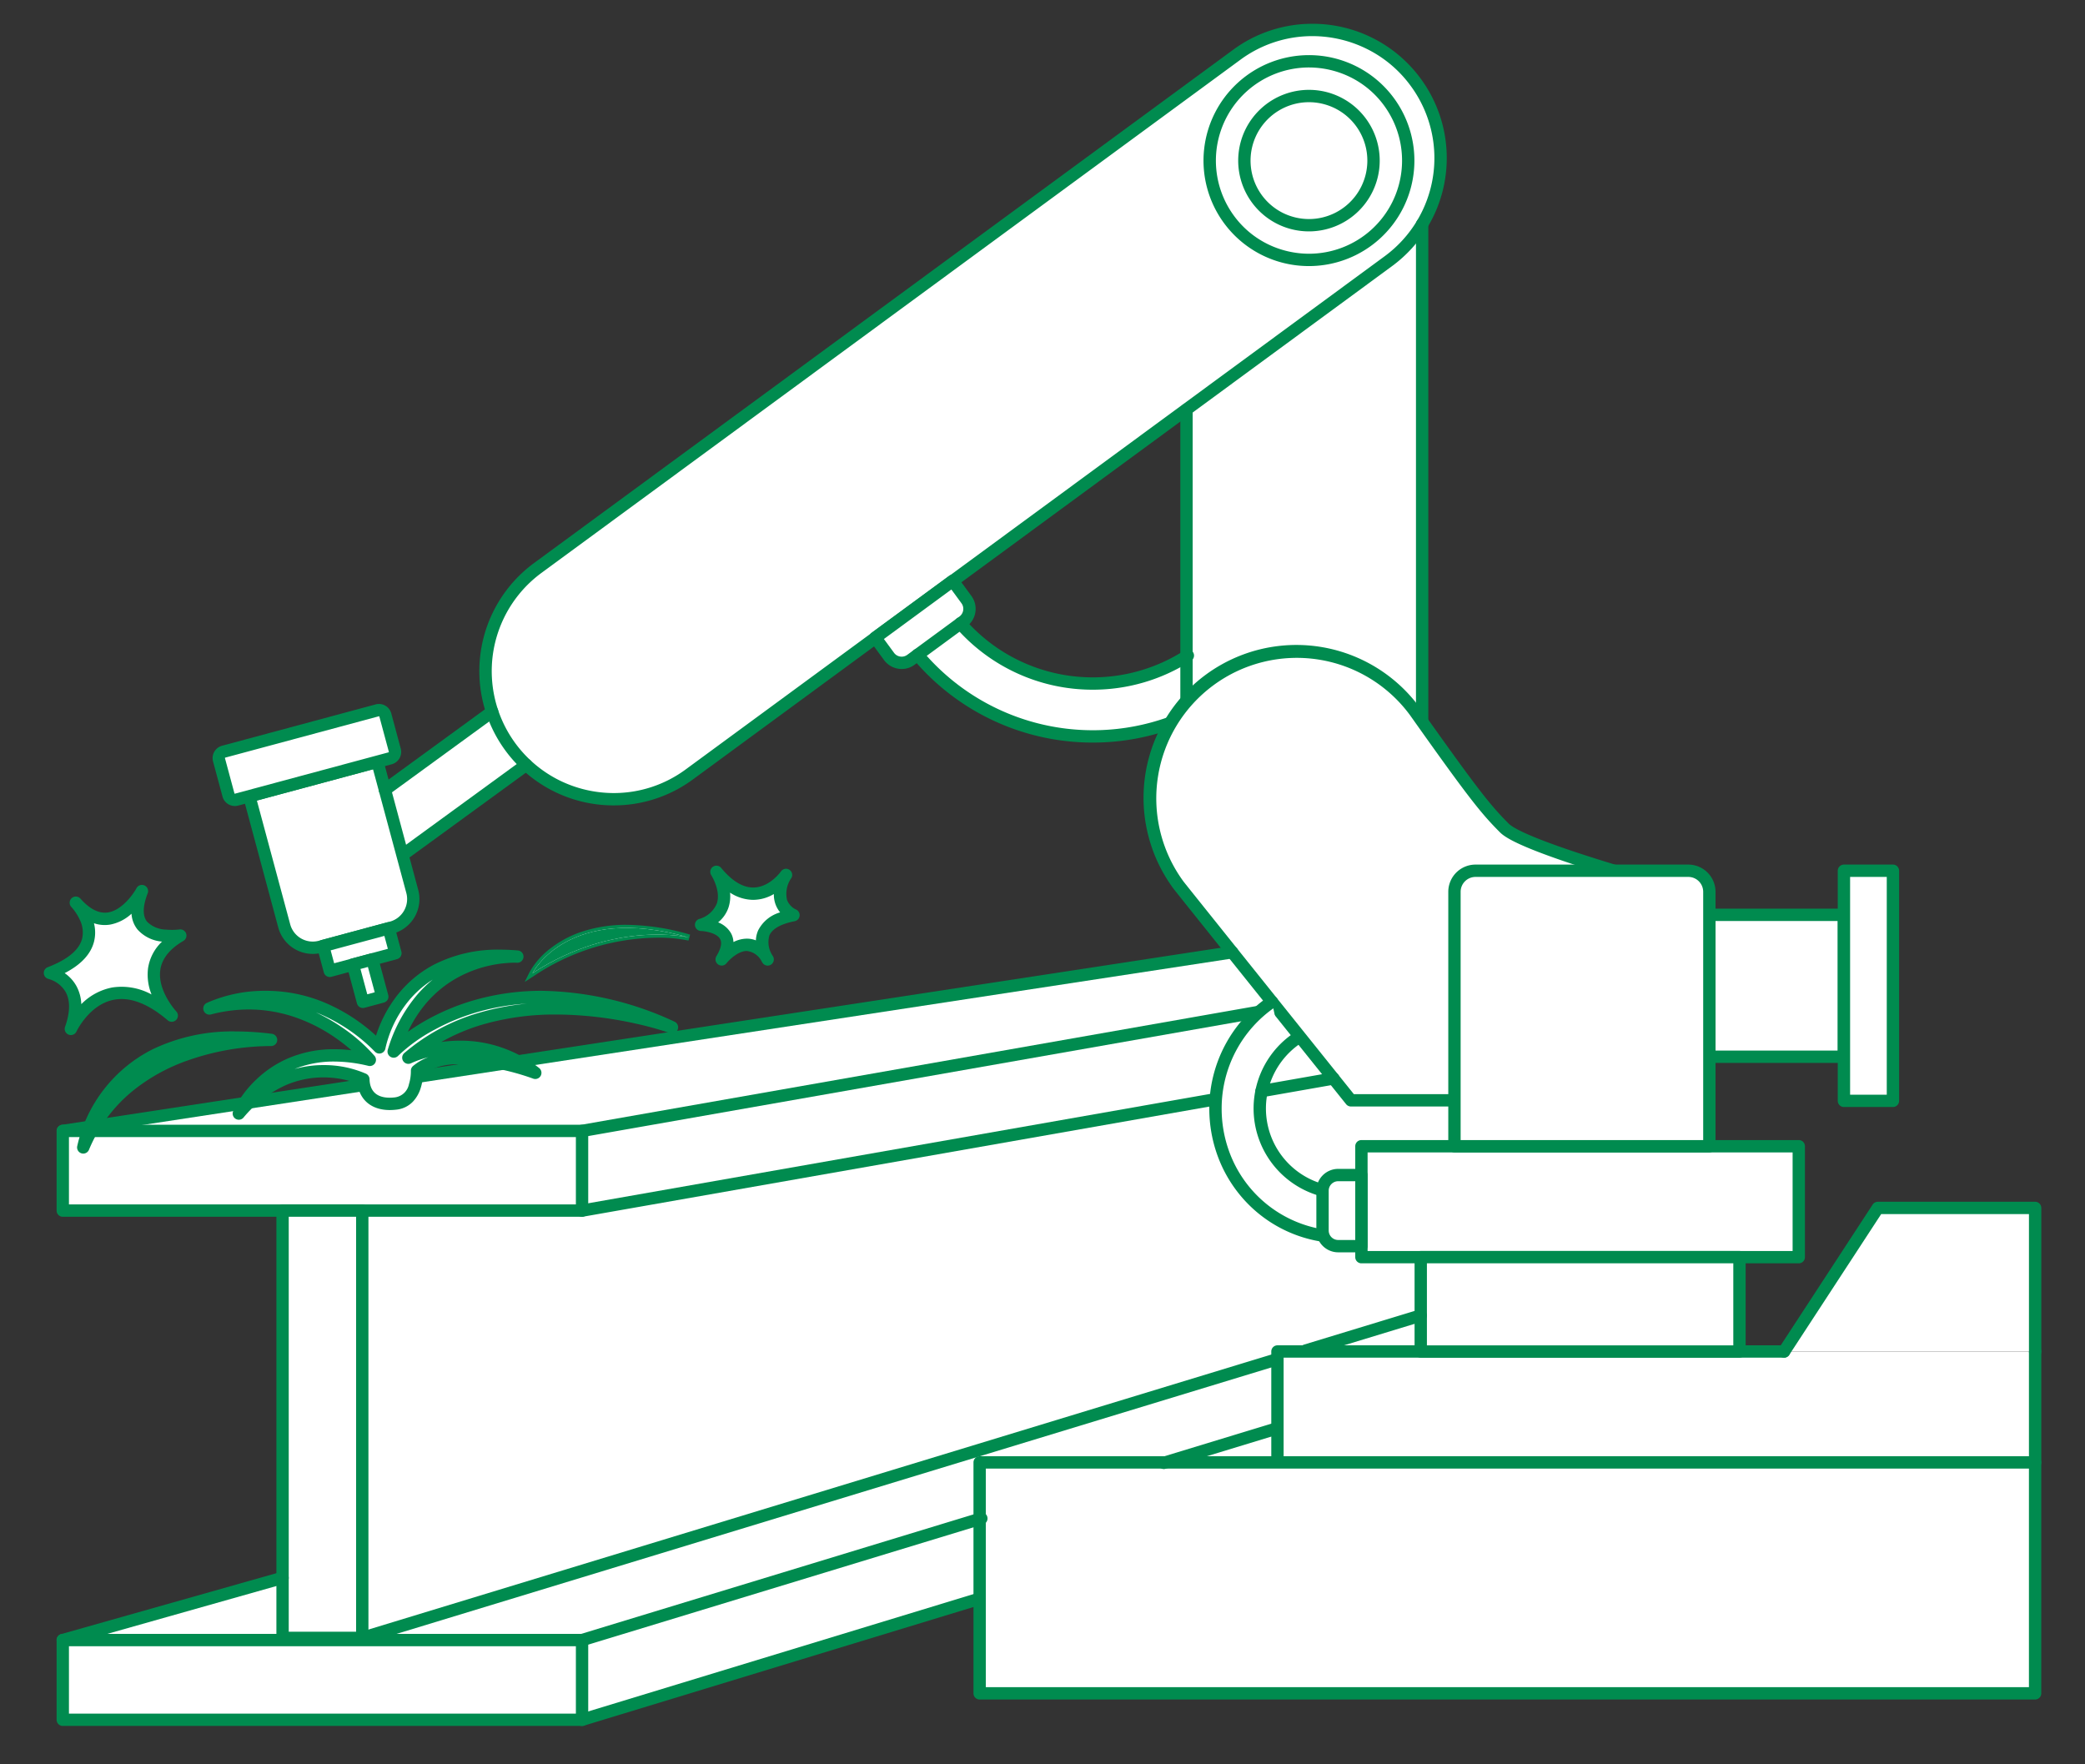 <svg xmlns="http://www.w3.org/2000/svg" xmlns:xlink="http://www.w3.org/1999/xlink" width="338" height="286" viewBox="0 0 338 286"><rect x="0" y="0" width="338" height="286" fill="#333333" stroke="none"/><defs><clipPath id="a"><rect width="338" height="286" transform="translate(-4.762 0.2)" fill="#fff" stroke="#008b4f" stroke-width="1"/></clipPath></defs><g transform="translate(4.762 -0.2)" clip-path="url(#a)"><path d="M187.582,63.449v43l-4.868,2.076-8.853,2.715-7.874-1.162-9.052-3.629-4.106-3.059-3.627-3.012-6.613,4.137,2.932,4.01,9.252,7.064,7.08,2.607,7.536,1.57h6.173l7.152-1.57h2.556l12.6,36.27h-2.954L149.2,162.238v92.811l112.232-5.834-5.254-79.369-31.586-48.514,1.065-6.783V34.291Z" fill="#fff"/><path d="M63.635,139.477l3.151,10.753L86.43,135.484l-5.4-8.549Z" transform="translate(-5.995 -11.24)" fill="#fff"/><path d="M6.842,199.69v12.3h35.18v59.764L6.842,282v12.714H90.608L155.023,275.4V176.633Z" transform="translate(-0.968 -15.64)" fill="#fff"/><path d="M64.4,186.224l-11.513,3.1a4.788,4.788,0,0,1-5.866-3.379l-5.656-21.021,20.758-5.584,5.656,21.021A4.786,4.786,0,0,1,64.4,186.224Z" transform="translate(-5.709 -35.657)" fill="#fff"/><path d="M51.64,190.487a5.8,5.8,0,0,1-5.586-4.284L40.4,165.181a1,1,0,0,1,.706-1.225l20.758-5.584a1,1,0,0,1,1.225.706L68.744,180.1a5.793,5.793,0,0,1-4.085,7.092l-11.513,3.1A5.8,5.8,0,0,1,51.64,190.487Zm-9.05-24.86,5.4,20.056a3.783,3.783,0,0,0,4.641,2.673l11.513-3.1a3.791,3.791,0,0,0,2.673-4.641l-5.4-20.055Z" transform="translate(-5.709 -35.657)" fill="#008b4f"/><path d="M62.532,155.979l-24.894,6.7a1.072,1.072,0,0,1-1.314-.757l-1.534-5.7a1.073,1.073,0,0,1,.757-1.314l24.893-6.7a1.072,1.072,0,0,1,1.314.757l1.534,5.7A1.072,1.072,0,0,1,62.532,155.979Z" transform="translate(-4.051 -32.855)" fill="#fff"/><path d="M37.359,163.713a2.076,2.076,0,0,1-2-1.533l-1.535-5.7a2.076,2.076,0,0,1,1.463-2.539l24.894-6.7a2.072,2.072,0,0,1,2.54,1.463l1.534,5.7a2.072,2.072,0,0,1-1.463,2.54l-24.893,6.7A2.072,2.072,0,0,1,37.359,163.713Zm23.361-14.546-.02,0-24.892,6.7a.073.073,0,0,0-.051.089l1.534,5.7a.073.073,0,0,0,.069.054l.019,0,24.895-6.7a.068.068,0,0,0,.044-.034.068.068,0,0,0,.007-.054l-1.535-5.7A.072.072,0,0,0,60.719,149.168Z" transform="translate(-4.051 -32.855)" fill="#008b4f"/><rect width="11.013" height="4.171" transform="matrix(0.966, -0.26, 0.26, 0.966, 47.616, 153.546)" fill="#fff"/><path d="M0-1H11.013a1,1,0,0,1,1,1V4.171a1,1,0,0,1-1,1H0a1,1,0,0,1-1-1V0A1,1,0,0,1,0-1ZM10.013,1H1V3.171h9.013Z" transform="matrix(0.966, -0.26, 0.26, 0.966, 47.616, 153.546)" fill="#008b4f"/><rect width="3.251" height="6.249" transform="translate(52.447 156.565) rotate(-15.051)" fill="#fff"/><path d="M0-1H3.251a1,1,0,0,1,1,1V6.249a1,1,0,0,1-1,1H0a1,1,0,0,1-1-1V0A1,1,0,0,1,0-1ZM2.251,1H1V5.249H2.251Z" transform="translate(52.447 156.565) rotate(-15.051)" fill="#008b4f"/><path d="M238.819,38.489l-113.3,83.18a20.756,20.756,0,0,1-24.567-33.463l113.3-83.18a20.756,20.756,0,0,1,24.567,33.463Z" transform="translate(-18.529 4.056)" fill="#fff"/><path d="M226.519,0a21.726,21.726,0,0,1,17.554,8.882A21.739,21.739,0,0,1,239.411,39.3l-113.3,83.18a21.59,21.59,0,0,1-12.859,4.22A21.726,21.726,0,0,1,95.7,117.814,21.739,21.739,0,0,1,100.359,87.4L213.66,4.22A21.591,21.591,0,0,1,226.519,0ZM113.251,124.7a19.6,19.6,0,0,0,11.675-3.832l113.3-83.18a19.74,19.74,0,0,0,4.234-27.617,19.536,19.536,0,0,0-7.143-6.01A19.937,19.937,0,0,0,226.519,2a19.6,19.6,0,0,0-11.675,3.832l-113.3,83.18a19.764,19.764,0,0,0,2.909,33.627A19.937,19.937,0,0,0,113.251,124.7Z" transform="translate(-18.529 4.056)" fill="#008b4f"/><path d="M278.238,14.355a16.1,16.1,0,1,1-22.5-3.449A16.095,16.095,0,0,1,278.238,14.355Z" transform="translate(-57.83 2.354)" fill="#fff"/><path d="M265.251,6.783a17.073,17.073,0,0,1,13.794,6.98,17.1,17.1,0,0,1-13.768,27.214A17.072,17.072,0,0,1,251.483,34,17.1,17.1,0,0,1,265.251,6.783Zm.026,32.194a15.1,15.1,0,0,0,12.156-24.03,14.928,14.928,0,0,0-5.458-4.593,15.234,15.234,0,0,0-6.724-1.571A15.1,15.1,0,0,0,253.1,32.813a14.927,14.927,0,0,0,5.458,4.592A15.235,15.235,0,0,0,265.276,38.977Z" transform="translate(-57.83 2.354)" fill="#008b4f"/><path d="M275.587,19.566a10.471,10.471,0,1,1-14.637-2.244A10.472,10.472,0,0,1,275.587,19.566Z" transform="translate(-59.713 0.474)" fill="#fff"/><path d="M267.138,14.291a11.456,11.456,0,0,1,9.255,4.683,11.472,11.472,0,0,1-9.238,18.26,11.456,11.456,0,0,1-9.255-4.683,11.472,11.472,0,0,1,9.238-18.26Zm.017,20.944a9.474,9.474,0,0,0,4.2-17.958,9.561,9.561,0,0,0-4.219-.986,9.474,9.474,0,0,0-4.2,17.958A9.56,9.56,0,0,0,267.155,35.234Z" transform="translate(-59.713 0.474)" fill="#008b4f"/><path d="M0,48a1,1,0,0,1-1-1V0A1,1,0,0,1,0-1,1,1,0,0,1,1,0V47A1,1,0,0,1,0,48Z" transform="translate(187.582 66.612)" fill="#008b4f"/><path d="M0,81.634a1,1,0,0,1-1-1V0A1,1,0,0,1,0-1,1,1,0,0,1,1,0V80.634A1,1,0,0,1,0,81.634Z" transform="translate(225.782 36.539)" fill="#008b4f"/><path d="M275.612,152.356a16.1,16.1,0,1,1-22.5-3.449A16.1,16.1,0,0,1,275.612,152.356Z" transform="translate(-57.171 -32.258)" fill="#fff"/><path d="M262.625,144.784a17.072,17.072,0,0,1,13.794,6.98,17.1,17.1,0,0,1-13.768,27.214A17.073,17.073,0,0,1,248.857,172a17.1,17.1,0,0,1,13.768-27.214Zm.026,32.194a15.1,15.1,0,0,0,6.7-28.623,15.235,15.235,0,0,0-6.724-1.571,15.1,15.1,0,0,0-6.7,28.623A15.236,15.236,0,0,0,262.651,176.978Z" transform="translate(-57.171 -32.258)" fill="#008b4f"/><path d="M272.961,157.567a10.471,10.471,0,1,1-14.638-2.244A10.472,10.472,0,0,1,272.961,157.567Z" transform="translate(-59.054 -34.142)" fill="#fff"/><path d="M264.512,152.292a11.456,11.456,0,0,1,9.255,4.683,11.472,11.472,0,0,1-9.238,18.26,11.456,11.456,0,0,1-9.255-4.683,11.472,11.472,0,0,1,9.238-18.26Zm.017,20.944a9.474,9.474,0,0,0,4.2-17.958,9.561,9.561,0,0,0-4.219-.986,9.474,9.474,0,0,0-4.2,17.958A9.56,9.56,0,0,0,264.529,173.236Z" transform="translate(-59.054 -34.142)" fill="#008b4f"/><path d="M311.657,171.089c-7.866-2.381-16.176-5.208-17.954-6.99-3.132-3.135-5.271-5.874-14.472-18.86A23.776,23.776,0,1,0,240.9,173.38c.365.5,27.935,34.871,27.935,34.871H285.62" transform="translate(-54.6 -29.686)" fill="#fff"/><path d="M285.62,209.251H268.836a1,1,0,0,1-.78-.374c-2.823-3.52-27.594-34.4-27.961-34.905a24.776,24.776,0,1,1,39.943-29.324l.01.014c9.358,13.208,11.362,15.726,14.364,18.731.764.766,4.059,2.66,17.536,6.739a1,1,0,1,1-.579,1.914c-4.587-1.388-8.4-2.647-11.32-3.74-5.087-1.9-6.461-2.909-7.052-3.5-3.1-3.1-5.135-5.658-14.575-18.981A22.776,22.776,0,1,0,241.7,172.785c.459.6,18.079,22.581,27.611,34.466h16.3a1,1,0,0,1,0,2Z" transform="translate(-54.6 -29.686)" fill="#008b4f"/><rect width="21.814" height="22.997" transform="translate(272.344 148.499)" fill="#fff"/><path d="M0-1H21.814a1,1,0,0,1,1,1V23a1,1,0,0,1-1,1H0a1,1,0,0,1-1-1V0A1,1,0,0,1,0-1ZM20.814,1H1V22H20.814Z" transform="translate(272.344 148.499)" fill="#008b4f"/><rect width="7.944" height="37.298" transform="translate(294.158 141.35)" fill="#fff"/><path d="M0-1H7.944a1,1,0,0,1,1,1V37.3a1,1,0,0,1-1,1H0a1,1,0,0,1-1-1V0A1,1,0,0,1,0-1ZM6.944,1H1V36.3H6.944Z" transform="translate(294.158 141.35)" fill="#008b4f"/><rect width="70.902" height="17.98" transform="translate(215.939 186.007)" fill="#fff"/><path d="M0-1H70.9a1,1,0,0,1,1,1V17.98a1,1,0,0,1-1,1H0a1,1,0,0,1-1-1V0A1,1,0,0,1,0-1ZM69.9,1H1V16.98H69.9Z" transform="translate(215.939 186.007)" fill="#008b4f"/><path d="M386.659,286.945v17.98H263.835v-17.98h82.127" transform="translate(-61.509 -67.664)" fill="#fff"/><path d="M386.659,305.925H263.835a1,1,0,0,1-1-1v-17.98a1,1,0,0,1,1-1h82.127a1,1,0,0,1,0,2H264.835v15.98H385.659v-16.98a1,1,0,0,1,2,0v17.98A1,1,0,0,1,386.659,305.925Z" transform="translate(-61.509 -67.664)" fill="#008b4f"/><rect width="51.67" height="15.296" transform="translate(225.555 203.985)" fill="#fff"/><path d="M0-1H51.67a1,1,0,0,1,1,1V15.3a1,1,0,0,1-1,1H0a1,1,0,0,1-1-1V0A1,1,0,0,1,0-1ZM50.67,1H1V14.3H50.67Z" transform="translate(225.555 203.985)" fill="#008b4f"/><path d="M340.048,182.923h-34.5a3.41,3.41,0,0,0-3.411,3.41V227.58h41.323V186.333A3.41,3.41,0,0,0,340.048,182.923Z" transform="translate(-71.115 -41.572)" fill="#fff"/><path d="M305.546,181.923h34.5a4.415,4.415,0,0,1,4.41,4.41V227.58a1,1,0,0,1-1,1H302.135a1,1,0,0,1-1-1V186.333A4.416,4.416,0,0,1,305.546,181.923Zm36.912,44.657V186.333a2.413,2.413,0,0,0-2.41-2.41h-34.5a2.413,2.413,0,0,0-2.411,2.41V226.58Z" transform="translate(-71.115 -41.572)" fill="#008b4f"/><path d="M373.457,279.154l15.2-23.273h25.5v23.273" transform="translate(-89.004 -59.873)" fill="#fff"/><path d="M373.456,280.154a1,1,0,0,1-.836-1.547l15.2-23.273a1,1,0,0,1,.837-.453h25.5a1,1,0,0,1,1,1v23.273a1,1,0,1,1-2,0V256.881H389.2l-14.9,22.82A1,1,0,0,1,373.456,280.154Z" transform="translate(-89.004 -59.873)" fill="#008b4f"/><rect width="171.102" height="37.432" transform="translate(154.049 237.261)" fill="#fff"/><path d="M0-1H171.1a1,1,0,0,1,1,1V37.432a1,1,0,0,1-1,1H0a1,1,0,0,1-1-1V0A1,1,0,0,1,0-1ZM170.1,1H1V36.432H170.1Z" transform="translate(154.049 237.261)" fill="#008b4f"/><path d="M267.569,249.138a20.637,20.637,0,0,1-17.145-20.565,20.88,20.88,0,0,1,9.154-17.29" transform="translate(-58.145 -48.686)" fill="#fff"/><path d="M267.57,250.138a1.007,1.007,0,0,1-.167-.014,21.4,21.4,0,0,1-12.877-7.369,21.661,21.661,0,0,1-3.751-6.493,22.3,22.3,0,0,1-1.351-7.69,21.9,21.9,0,0,1,9.591-18.117,1,1,0,1,1,1.126,1.653,19.905,19.905,0,0,0-8.716,16.464,20.307,20.307,0,0,0,1.229,7,19.516,19.516,0,0,0,15.082,12.576,1,1,0,0,1-.165,1.986Z" transform="translate(-58.145 -48.686)" fill="#008b4f"/><path d="M270.182,243.811a13.727,13.727,0,0,1-4.126-24.639" transform="translate(-60.549 -50.665)" fill="#fff"/><path d="M270.183,244.811a1,1,0,0,1-.258-.034,14.727,14.727,0,0,1-4.428-26.434,1,1,0,0,1,1.12,1.657,12.727,12.727,0,0,0,3.824,22.844,1,1,0,0,1-.257,1.966Z" transform="translate(-60.549 -50.665)" fill="#008b4f"/><path d="M279.893,260.293h-3.765a2.539,2.539,0,0,1-2.539-2.54v-6.447a2.539,2.539,0,0,1,2.539-2.54h3.765Z" transform="translate(-63.955 -58.089)" fill="#fff"/><path d="M279.893,261.293h-3.765a3.543,3.543,0,0,1-3.539-3.54v-6.447a3.543,3.543,0,0,1,3.539-3.54h3.765a1,1,0,0,1,1,1v11.526A1,1,0,0,1,279.893,261.293Zm-3.765-11.526a1.541,1.541,0,0,0-1.539,1.54v6.447a1.541,1.541,0,0,0,1.539,1.54h2.765v-9.526Z" transform="translate(-63.955 -58.089)" fill="#008b4f"/><path d="M189.36,120.2l2.228,3.035a2.54,2.54,0,0,1-.544,3.55l-8.455,6.207a2.539,2.539,0,0,1-3.55-.545l-2.228-3.035Z" transform="translate(-39.681 -25.839)" fill="#fff"/><path d="M189.36,119.2a1,1,0,0,1,.806.408l2.228,3.035a3.545,3.545,0,0,1-.758,4.948l-8.455,6.207a3.513,3.513,0,0,1-2.093.687,3.554,3.554,0,0,1-2.856-1.446L176,130a1,1,0,0,1,.214-1.4l12.549-9.213A1,1,0,0,1,189.36,119.2Zm-8.271,13.285a1.526,1.526,0,0,0,.909-.3l8.455-6.207a1.542,1.542,0,0,0,.329-2.153l-1.636-2.229-10.937,8.029,1.636,2.229A1.527,1.527,0,0,0,181.089,132.484Z" transform="translate(-39.681 -25.839)" fill="#008b4f"/><path d="M0,13.666a1,1,0,0,1-.809-.411,1,1,0,0,1,.219-1.4L16.786-.808a1,1,0,0,1,1.4.219,1,1,0,0,1-.219,1.4L.589,13.474A1,1,0,0,1,0,13.666Z" transform="translate(57.639 115.571)" fill="#008b4f"/><path d="M0,15.11A1,1,0,0,1-.808,14.7a1,1,0,0,1,.219-1.4L18.768-.808a1,1,0,0,1,1.4.219,1,1,0,0,1-.219,1.4L.589,14.918A1,1,0,0,1,0,15.11Z" transform="translate(61.187 124.173)" fill="#008b4f"/><path d="M214.359,150.43a37.983,37.983,0,0,1-29.141-13.585,1,1,0,0,1,1.531-1.287,36.094,36.094,0,0,0,39.59,10.833,1,1,0,1,1,.664,1.886A37.965,37.965,0,0,1,214.359,150.43Z" transform="translate(-41.982 -29.856)" fill="#008b4f"/><path d="M216.68,140.154a29.406,29.406,0,0,1-22.2-10.085,1,1,0,1,1,1.506-1.316,27.483,27.483,0,0,0,35.584,5.021,1,1,0,0,1,1.085,1.68A29.367,29.367,0,0,1,216.68,140.154Z" transform="translate(-44.302 -28.152)" fill="#008b4f"/><path d="M0,3.049a1,1,0,0,1-.984-.827A1,1,0,0,1-.173,1.064L11.478-.985a1,1,0,0,1,1.158.812A1,1,0,0,1,11.824.985L.173,3.034A1.007,1.007,0,0,1,0,3.049Z" transform="translate(199.747 175.025)" fill="#008b4f"/><rect width="84.18" height="12.92" transform="translate(5.415 183.521)" fill="#fff"/><path d="M0-1H84.18a1,1,0,0,1,1,1V12.92a1,1,0,0,1-1,1H0a1,1,0,0,1-1-1V0A1,1,0,0,1,0-1ZM83.18,1H1V11.92H83.18Z" transform="translate(5.415 183.521)" fill="#008b4f"/><rect width="12.92" height="69.262" transform="translate(41.045 196.441)" fill="#fff"/><path d="M0-1H12.92a1,1,0,0,1,1,1V69.262a1,1,0,0,1-1,1H0a1,1,0,0,1-1-1V0A1,1,0,0,1,0-1ZM11.92,1H1V68.262H11.92Z" transform="translate(41.045 196.441)" fill="#008b4f"/><rect width="84.18" height="12.92" transform="translate(5.415 266.058)" fill="#fff"/><path d="M0-1H84.18a1,1,0,0,1,1,1V12.92a1,1,0,0,1-1,1H0a1,1,0,0,1-1-1V0A1,1,0,0,1,0-1ZM83.18,1H1V11.92H83.18Z" transform="translate(5.415 266.058)" fill="#008b4f"/><path d="M0,6.672a1,1,0,0,1-.956-.709A1,1,0,0,1-.291,4.715L18.333-.957a1,1,0,0,1,1.248.665A1,1,0,0,1,18.915.957L.291,6.629A1,1,0,0,1,0,6.672Z" transform="translate(206.931 213.446)" fill="#008b4f"/><path d="M0,46.135a1,1,0,0,1-.956-.709,1,1,0,0,1,.665-1.248L147.9-.957a1,1,0,0,1,1.248.665,1,1,0,0,1-.665,1.248L.291,46.091A1,1,0,0,1,0,46.135Z" transform="translate(53.965 220.57)" fill="#008b4f"/><path d="M0,6.527a1,1,0,0,1-.956-.709A1,1,0,0,1-.291,4.57L17.855-.957A1,1,0,0,1,19.1-.291,1,1,0,0,1,18.437.957L.291,6.483A1,1,0,0,1,0,6.527Z" transform="translate(183.909 231.807)" fill="#008b4f"/><path d="M0,20.715a1,1,0,0,1-.956-.709,1,1,0,0,1,.665-1.248L64.439-.957a1,1,0,0,1,1.248.665A1,1,0,0,1,65.022.957L.291,20.671A1,1,0,0,1,0,20.715Z" transform="translate(89.596 246.345)" fill="#008b4f"/><path d="M0,20.63a1,1,0,0,1-.956-.709,1,1,0,0,1,.665-1.248L64.162-.957a1,1,0,0,1,1.248.665A1,1,0,0,1,64.745.957L.291,20.587A1,1,0,0,1,0,20.63Z" transform="translate(89.596 259.349)" fill="#008b4f"/><path d="M0,19.056a1,1,0,0,1-.984-.827A1,1,0,0,1-.173,17.07L102.511-.985a1,1,0,0,1,1.158.812,1,1,0,0,1-.812,1.158L.173,19.04A1.007,1.007,0,0,1,0,19.056Z" transform="translate(89.596 178.388)" fill="#008b4f"/><path d="M0,20.26a1,1,0,0,1-.984-.827,1,1,0,0,1,.812-1.158L109.36-.985a1,1,0,0,1,1.158.812,1,1,0,0,1-.812,1.158L.173,20.245A1.006,1.006,0,0,1,0,20.26Z" transform="translate(89.596 164.261)" fill="#008b4f"/><path d="M0,29.958a1,1,0,0,1-.987-.849,1,1,0,0,1,.838-1.14L189.418-.989a1,1,0,0,1,1.14.838,1,1,0,0,1-.838,1.14L.151,29.947A1.008,1.008,0,0,1,0,29.958Z" transform="translate(5.426 154.564)" fill="#008b4f"/><path d="M0,11.081a1,1,0,0,1-.962-.728,1,1,0,0,1,.69-1.234L35.357-.962a1,1,0,0,1,1.234.69A1,1,0,0,1,35.9.962L.272,11.043A1,1,0,0,1,0,11.081Z" transform="translate(5.415 255.977)" fill="#008b4f"/><path d="M57.692,221.345S46.809,216.016,37.5,226.9c0,0,5.329-12.533,21.239-8.706,0,0-10.244-12.459-26-8.331,0,0,14.109-7.055,27.544,6.3,0,0,2.777-16.436,22.365-14.71,0,0-15.011-.975-20.038,15.385,0,0,16.093-16.941,45.108-3.928,0,0-26.025-9.5-42.73,4.924A20.262,20.262,0,0,1,85.559,220.3s-13.54-5.1-19.167-.352c0,0,.193,4.9-3.472,5.321s-5.17-1.54-5.229-3.923" transform="translate(-3.545 -46.189)" fill="#fff"/><path d="M37.883,227.224l-.84-.521a16.551,16.551,0,0,1,3.549-4.88,17,17,0,0,1,4.923-3.34,18.191,18.191,0,0,1,7.449-1.517,24.188,24.188,0,0,1,4.323.408A29.057,29.057,0,0,0,53.153,214a27.268,27.268,0,0,0-6.062-3.084,23.739,23.739,0,0,0-7.982-1.4,24.68,24.68,0,0,0-6.245.822l-.35-.931A22.6,22.6,0,0,1,41.9,207.5a24.153,24.153,0,0,1,8.854,1.681,28.819,28.819,0,0,1,9.236,6.008,20.277,20.277,0,0,1,3.274-6.74,18.061,18.061,0,0,1,6.091-5.244,22.219,22.219,0,0,1,10.482-2.376c.921,0,1.881.043,2.852.129l-.076,1s-.162-.01-.449-.01a20.268,20.268,0,0,0-8.845,2.163,18.727,18.727,0,0,0-5.749,4.488,22.125,22.125,0,0,0-3.863,6.588,31.6,31.6,0,0,1,4.812-3.2,36.148,36.148,0,0,1,7.626-3.083,39.079,39.079,0,0,1,10.468-1.4,52.216,52.216,0,0,1,21.306,4.959l-.376.926a49.7,49.7,0,0,0-5.453-1.52,60.914,60.914,0,0,0-13.111-1.518,42.612,42.612,0,0,0-12.092,1.642,31.724,31.724,0,0,0-9.138,4.338,22.02,22.02,0,0,1,5.643-.744A20,20,0,0,1,85.864,219.9l-.482.864a40.027,40.027,0,0,0-11.921-2.343c-2.863,0-5.071.592-6.568,1.76a8.7,8.7,0,0,1-.387,2.419,4.131,4.131,0,0,1-3.529,3.162,8.922,8.922,0,0,1-1.013.061,4.746,4.746,0,0,1-3.594-1.334,4.494,4.494,0,0,1-1.163-2.814,16.229,16.229,0,0,0-6-1.138,15.77,15.77,0,0,0-6.352,1.325A19.578,19.578,0,0,0,37.883,227.224Zm13.326-7.683a16.446,16.446,0,0,1,6.7,1.356l.273.133.007.3a3.632,3.632,0,0,0,.9,2.47,3.8,3.8,0,0,0,2.869,1.023,7.918,7.918,0,0,0,.9-.054,3.158,3.158,0,0,0,2.691-2.474,7.649,7.649,0,0,0,.338-2.331l-.01-.244.187-.158c1.683-1.42,4.17-2.14,7.392-2.14a35.22,35.22,0,0,1,8.723,1.3,18.76,18.76,0,0,0-8.791-2.141,20.243,20.243,0,0,0-8.184,1.7l-.55-.826A32.044,32.044,0,0,1,76.6,211.028a43.608,43.608,0,0,1,12.376-1.683,59.727,59.727,0,0,1,9.648.823,46.01,46.01,0,0,0-12.014-1.67,38.087,38.087,0,0,0-10.172,1.356,35.16,35.16,0,0,0-7.405,2.984,26.763,26.763,0,0,0-6.067,4.348l-.84-.492a24.041,24.041,0,0,1,4.685-8.753,19.722,19.722,0,0,1,6.055-4.727,20.8,20.8,0,0,1,2.138-.933,18.964,18.964,0,0,0-5.16,1.794,17.064,17.064,0,0,0-5.755,4.935,18.872,18.872,0,0,0-3.319,7.238l-.162.95-.683-.679a28.233,28.233,0,0,0-9.538-6.409A23.157,23.157,0,0,0,41.9,208.5c-.545,0-1.072.019-1.58.054a24.859,24.859,0,0,1,7.124,1.431,28.285,28.285,0,0,1,6.294,3.208,27.058,27.058,0,0,1,5.388,4.681l.948,1.153-1.451-.349a24.322,24.322,0,0,0-5.661-.713,17.2,17.2,0,0,0-7.043,1.431,16,16,0,0,0-4.634,3.145c-.241.233-.467.466-.679.7a18.482,18.482,0,0,1,3.847-2.289A16.764,16.764,0,0,1,51.208,219.541Z" transform="translate(-3.545 -46.189)" fill="#008b4f"/><path d="M57.692,221.345S46.809,216.016,37.5,226.9c0,0,5.329-12.533,21.239-8.706,0,0-10.244-12.459-26-8.331,0,0,14.109-7.055,27.544,6.3,0,0,2.777-16.436,22.365-14.71,0,0-15.011-.975-20.038,15.385,0,0,16.093-16.941,45.108-3.928,0,0-26.025-9.5-42.73,4.924A20.262,20.262,0,0,1,85.559,220.3s-13.54-5.1-19.167-.352c0,0,.193,4.9-3.472,5.321S57.75,223.729,57.692,221.345Z" transform="translate(-3.545 -46.189)" fill="#fff"/><path d="M37.5,227.9a1,1,0,0,1-.92-1.391,17.1,17.1,0,0,1,3.661-5.043,17.5,17.5,0,0,1,5.067-3.438,18.687,18.687,0,0,1,7.653-1.56,23.531,23.531,0,0,1,2.794.172,28.967,28.967,0,0,0-2.912-2.237,26.753,26.753,0,0,0-5.943-3.016,23.238,23.238,0,0,0-7.794-1.361,24.179,24.179,0,0,0-6.118.806,1,1,0,0,1-.7-1.862A23.151,23.151,0,0,1,41.9,207a24.651,24.651,0,0,1,9.037,1.715,28.959,28.959,0,0,1,8.8,5.559,20.951,20.951,0,0,1,3.126-6.123,18.557,18.557,0,0,1,6.259-5.388,22.711,22.711,0,0,1,10.715-2.434c.936,0,1.91.044,2.9.131a1,1,0,0,1-.153,1.994h0s-.149-.009-.416-.009a19.75,19.75,0,0,0-8.62,2.109,18.229,18.229,0,0,0-5.6,4.369,20.761,20.761,0,0,0-3.04,4.721,33.667,33.667,0,0,1,3.371-2.1,36.649,36.649,0,0,1,7.732-3.126A39.58,39.58,0,0,1,86.614,207a52.71,52.71,0,0,1,21.51,5,1,1,0,0,1-.752,1.852,49.334,49.334,0,0,0-5.41-1.507,60.4,60.4,0,0,0-12.982-1.5,42.114,42.114,0,0,0-11.95,1.621,31.97,31.97,0,0,0-6.706,2.83,22.167,22.167,0,0,1,3.069-.215,20.492,20.492,0,0,1,12.777,4.426,1,1,0,0,1-.964,1.727,39.5,39.5,0,0,0-11.745-2.31,10.377,10.377,0,0,0-6.077,1.516,9.164,9.164,0,0,1-.4,2.315,5.6,5.6,0,0,1-1.252,2.2,4.312,4.312,0,0,1-2.7,1.31,9.424,9.424,0,0,1-1.07.064c-2.941,0-4.891-1.628-5.224-4.3a15.933,15.933,0,0,0-5.532-.99,15.273,15.273,0,0,0-6.152,1.284,19.085,19.085,0,0,0-6.794,5.225A1,1,0,0,1,37.5,227.9Zm13.706-8.858a17,17,0,0,1,6.923,1.406,1,1,0,0,1,.56.874c.034,1.371.629,3.005,3.273,3.005a7.42,7.42,0,0,0,.842-.051,2.666,2.666,0,0,0,2.272-2.13,7.229,7.229,0,0,0,.315-2.158,1,1,0,0,1,.354-.8,8.433,8.433,0,0,1,2.465-1.421,16.34,16.34,0,0,0-2.781.971,1,1,0,0,1-1.1-1.652,32.54,32.54,0,0,1,12.13-6.531,41.253,41.253,0,0,1,7.727-1.476,37.066,37.066,0,0,0-7.585,1.255,34.671,34.671,0,0,0-7.29,2.928,26.38,26.38,0,0,0-5.983,4.275,1,1,0,0,1-1.68-.984,24.536,24.536,0,0,1,4.784-8.933,20.332,20.332,0,0,1,2.489-2.427,16.633,16.633,0,0,0-4.407,4.09,18.4,18.4,0,0,0-3.252,7.057,1,1,0,0,1-1.691.541,27.737,27.737,0,0,0-9.368-6.3l-.2-.077a29.566,29.566,0,0,1,4.01,2.278,27.61,27.61,0,0,1,5.495,4.778,1,1,0,0,1-1.006,1.607,23.824,23.824,0,0,0-5.544-.7,16.839,16.839,0,0,0-6.429,1.212A17.294,17.294,0,0,1,51.208,219.041Z" transform="translate(-3.545 -46.189)" fill="#008b4f"/><path d="M5.431,236.825S8.939,216,35.871,219.4c0,0-22.83-.772-30.44,17.426" transform="translate(3.304 -50.627)" fill="#fff"/><path d="M5.892,237.018l-.954-.276a22.712,22.712,0,0,1,11.973-15.383,29.439,29.439,0,0,1,13.26-2.834,46.32,46.32,0,0,1,5.763.378l-.079,1s-.137,0-.384,0A41.528,41.528,0,0,0,22.1,222.289a30.244,30.244,0,0,0-9.127,5.119A24.865,24.865,0,0,0,5.892,237.018Zm22.593-17.456a27.508,27.508,0,0,0-11.1,2.678,21.232,21.232,0,0,0-7.314,5.956,22.131,22.131,0,0,0-1.794,2.676,25.9,25.9,0,0,1,4.054-4.232,31.239,31.239,0,0,1,9.427-5.292A41.132,41.132,0,0,1,28.485,219.562Z" transform="translate(3.304 -50.627)" fill="#008b4f"/><path d="M5.431,236.825S8.939,216,35.871,219.4C35.871,219.4,13.041,218.627,5.431,236.825Z" transform="translate(3.304 -50.627)" fill="#fff"/><path d="M5.431,237.825a1,1,0,0,1-.986-1.167,23.209,23.209,0,0,1,12.243-15.747,29.931,29.931,0,0,1,13.483-2.887,46.823,46.823,0,0,1,5.825.382,1,1,0,0,1-.159,1.992s-.13,0-.367,0a41,41,0,0,0-13.2,2.365,29.747,29.747,0,0,0-8.977,5.033,24.37,24.37,0,0,0-6.939,9.419A1,1,0,0,1,5.431,237.825Z" transform="translate(3.304 -50.627)" fill="#008b4f"/><path d="M102.639,202.631s5.689-11.425,25.409-5.772c0,0-11.958-2.959-25.409,5.772" transform="translate(-21.078 -44.675)" fill="#fff"/><path d="M101.375,204.048l.817-1.64a12.5,12.5,0,0,1,3.421-3.843,16.994,16.994,0,0,1,4.846-2.6,22.613,22.613,0,0,1,7.447-1.175h0a37.649,37.649,0,0,1,10.28,1.59l-.258.966a23.519,23.519,0,0,0-5.044-.468,36.6,36.6,0,0,0-19.972,6.174Zm16.53-8.259a21.644,21.644,0,0,0-7.081,1.106,16.027,16.027,0,0,0-4.554,2.425,13.883,13.883,0,0,0-1.717,1.563,37.568,37.568,0,0,1,16.282-4.944Q119.327,195.789,117.9,195.788Z" transform="translate(-21.078 -44.675)" fill="#008b4f"/><path d="M102.639,202.631s5.689-11.425,25.409-5.772C128.048,196.859,116.089,193.9,102.639,202.631Z" transform="translate(-21.078 -44.675)" fill="#fff"/><path d="M102.639,202.631s5.689-11.425,25.409-5.772C128.048,196.859,116.089,193.9,102.639,202.631Z" transform="translate(-21.078 -44.675)" fill="#008b4f"/><path d="M288.1,125.64s4.046,6.175-2.484,8.588c0,0,6.6.213,3.336,5.607,0,0,4.188-5.323,7.453,0,0,0-3.833-5.621,4.187-7.175,0,0-3.974-1.626-1.206-6.523C299.386,126.137,294.418,133.305,288.1,125.64Z" transform="translate(-176.724 15.888)" fill="#fff"/><path d="M288.1,124.639a1,1,0,0,1,.774.365c1.737,2.108,3.482,3.176,5.186,3.176,2.663,0,4.487-2.587,4.505-2.613a1,1,0,0,1,1.692,1.062,4.437,4.437,0,0,0-.708,3.559,2.829,2.829,0,0,0,1.423,1.546,1,1,0,0,1-.188,1.907c-1.53.3-3.482.935-4.089,2.292a3.9,3.9,0,0,0,.47,3.229q.047.074.094.15a1,1,0,0,1-1.679,1.086c-.008-.012-.052-.077-.117-.185a3.087,3.087,0,0,0-2.44-1.745c-1.4,0-2.846,1.434-3.285,1.986a1,1,0,0,1-1.64-1.138c.509-.84,1.027-2,.607-2.779-.545-1.005-2.483-1.29-3.119-1.311a1,1,0,0,1-.314-1.937,4.351,4.351,0,0,0,2.895-2.519c.694-2.087-.886-4.561-.9-4.585a1,1,0,0,1,.836-1.547Zm5.96,5.541a6.923,6.923,0,0,1-3.75-1.17,5.825,5.825,0,0,1-.242,2.38,5.273,5.273,0,0,1-1.692,2.438,4.108,4.108,0,0,1,2.087,1.757,3.3,3.3,0,0,1,.4,1.436,4.861,4.861,0,0,1,2.164-.551,4,4,0,0,1,1.473.276,4.363,4.363,0,0,1,.373-1.629,5.754,5.754,0,0,1,3.557-2.907,4.455,4.455,0,0,1-.767-1.365,4.683,4.683,0,0,1-.254-1.606A6.65,6.65,0,0,1,294.059,130.18Z" transform="translate(-176.724 15.888)" fill="#008b4f"/><path d="M289.243,125.64s5.905,9.013-3.626,12.536c0,0,9.635.311,4.869,8.184,0,0,6.112-7.77,10.879,0,0,0-5.595-8.2,6.111-10.474,0,0-5.8-2.373-1.761-9.521C305.715,126.365,298.463,136.828,289.243,125.64Z" transform="matrix(-0.985, 0.174, -0.174, -0.985, 329.842, 238.261)" fill="#fff"/><path d="M289.243,124.64a1,1,0,0,1,.771.364c2.627,3.188,5.293,4.8,7.925,4.8,4.1,0,6.927-3.974,6.955-4.014a1,1,0,0,1,1.691,1.063c-1.234,2.184-1.594,4.058-1.068,5.572a4.644,4.644,0,0,0,2.337,2.531,1,1,0,0,1-.188,1.907c-3.4.66-5.524,1.874-6.3,3.608a4.592,4.592,0,0,0-.156,3.044,8.239,8.239,0,0,0,.869,2.1q.069.107.137.219a1,1,0,0,1-1.679,1.086c-.011-.016-.07-.1-.16-.253-1.178-1.834-2.508-2.764-3.953-2.763-2.246,0-4.482,2.217-5.154,3.072a1,1,0,0,1-1.641-1.136c1.171-1.934,1.472-3.452.9-4.513a4.505,4.505,0,0,0-2.8-1.8,10.317,10.317,0,0,0-2.145-.352,1,1,0,0,1-.314-1.937c2.411-.891,3.927-2.226,4.5-3.967,1.081-3.261-1.344-7.046-1.369-7.084a1,1,0,0,1,.838-1.546Zm8.7,7.167a10.1,10.1,0,0,1-6.075-2.222,8.537,8.537,0,0,1-.188,4.3,7.461,7.461,0,0,1-2.98,3.841,5.984,5.984,0,0,1,3.589,2.645,4.527,4.527,0,0,1,.5,2.664,7.092,7.092,0,0,1,3.641-1.132h0a5.4,5.4,0,0,1,2.619.672,6.1,6.1,0,0,1,.5-2.919c.857-1.916,2.731-3.33,5.583-4.218a6.17,6.17,0,0,1-1.5-2.356,6.628,6.628,0,0,1-.282-3.063A9.567,9.567,0,0,1,297.939,131.808Z" transform="matrix(-0.985, 0.174, -0.174, -0.985, 329.842, 238.261)" fill="#008b4f"/></g></svg>